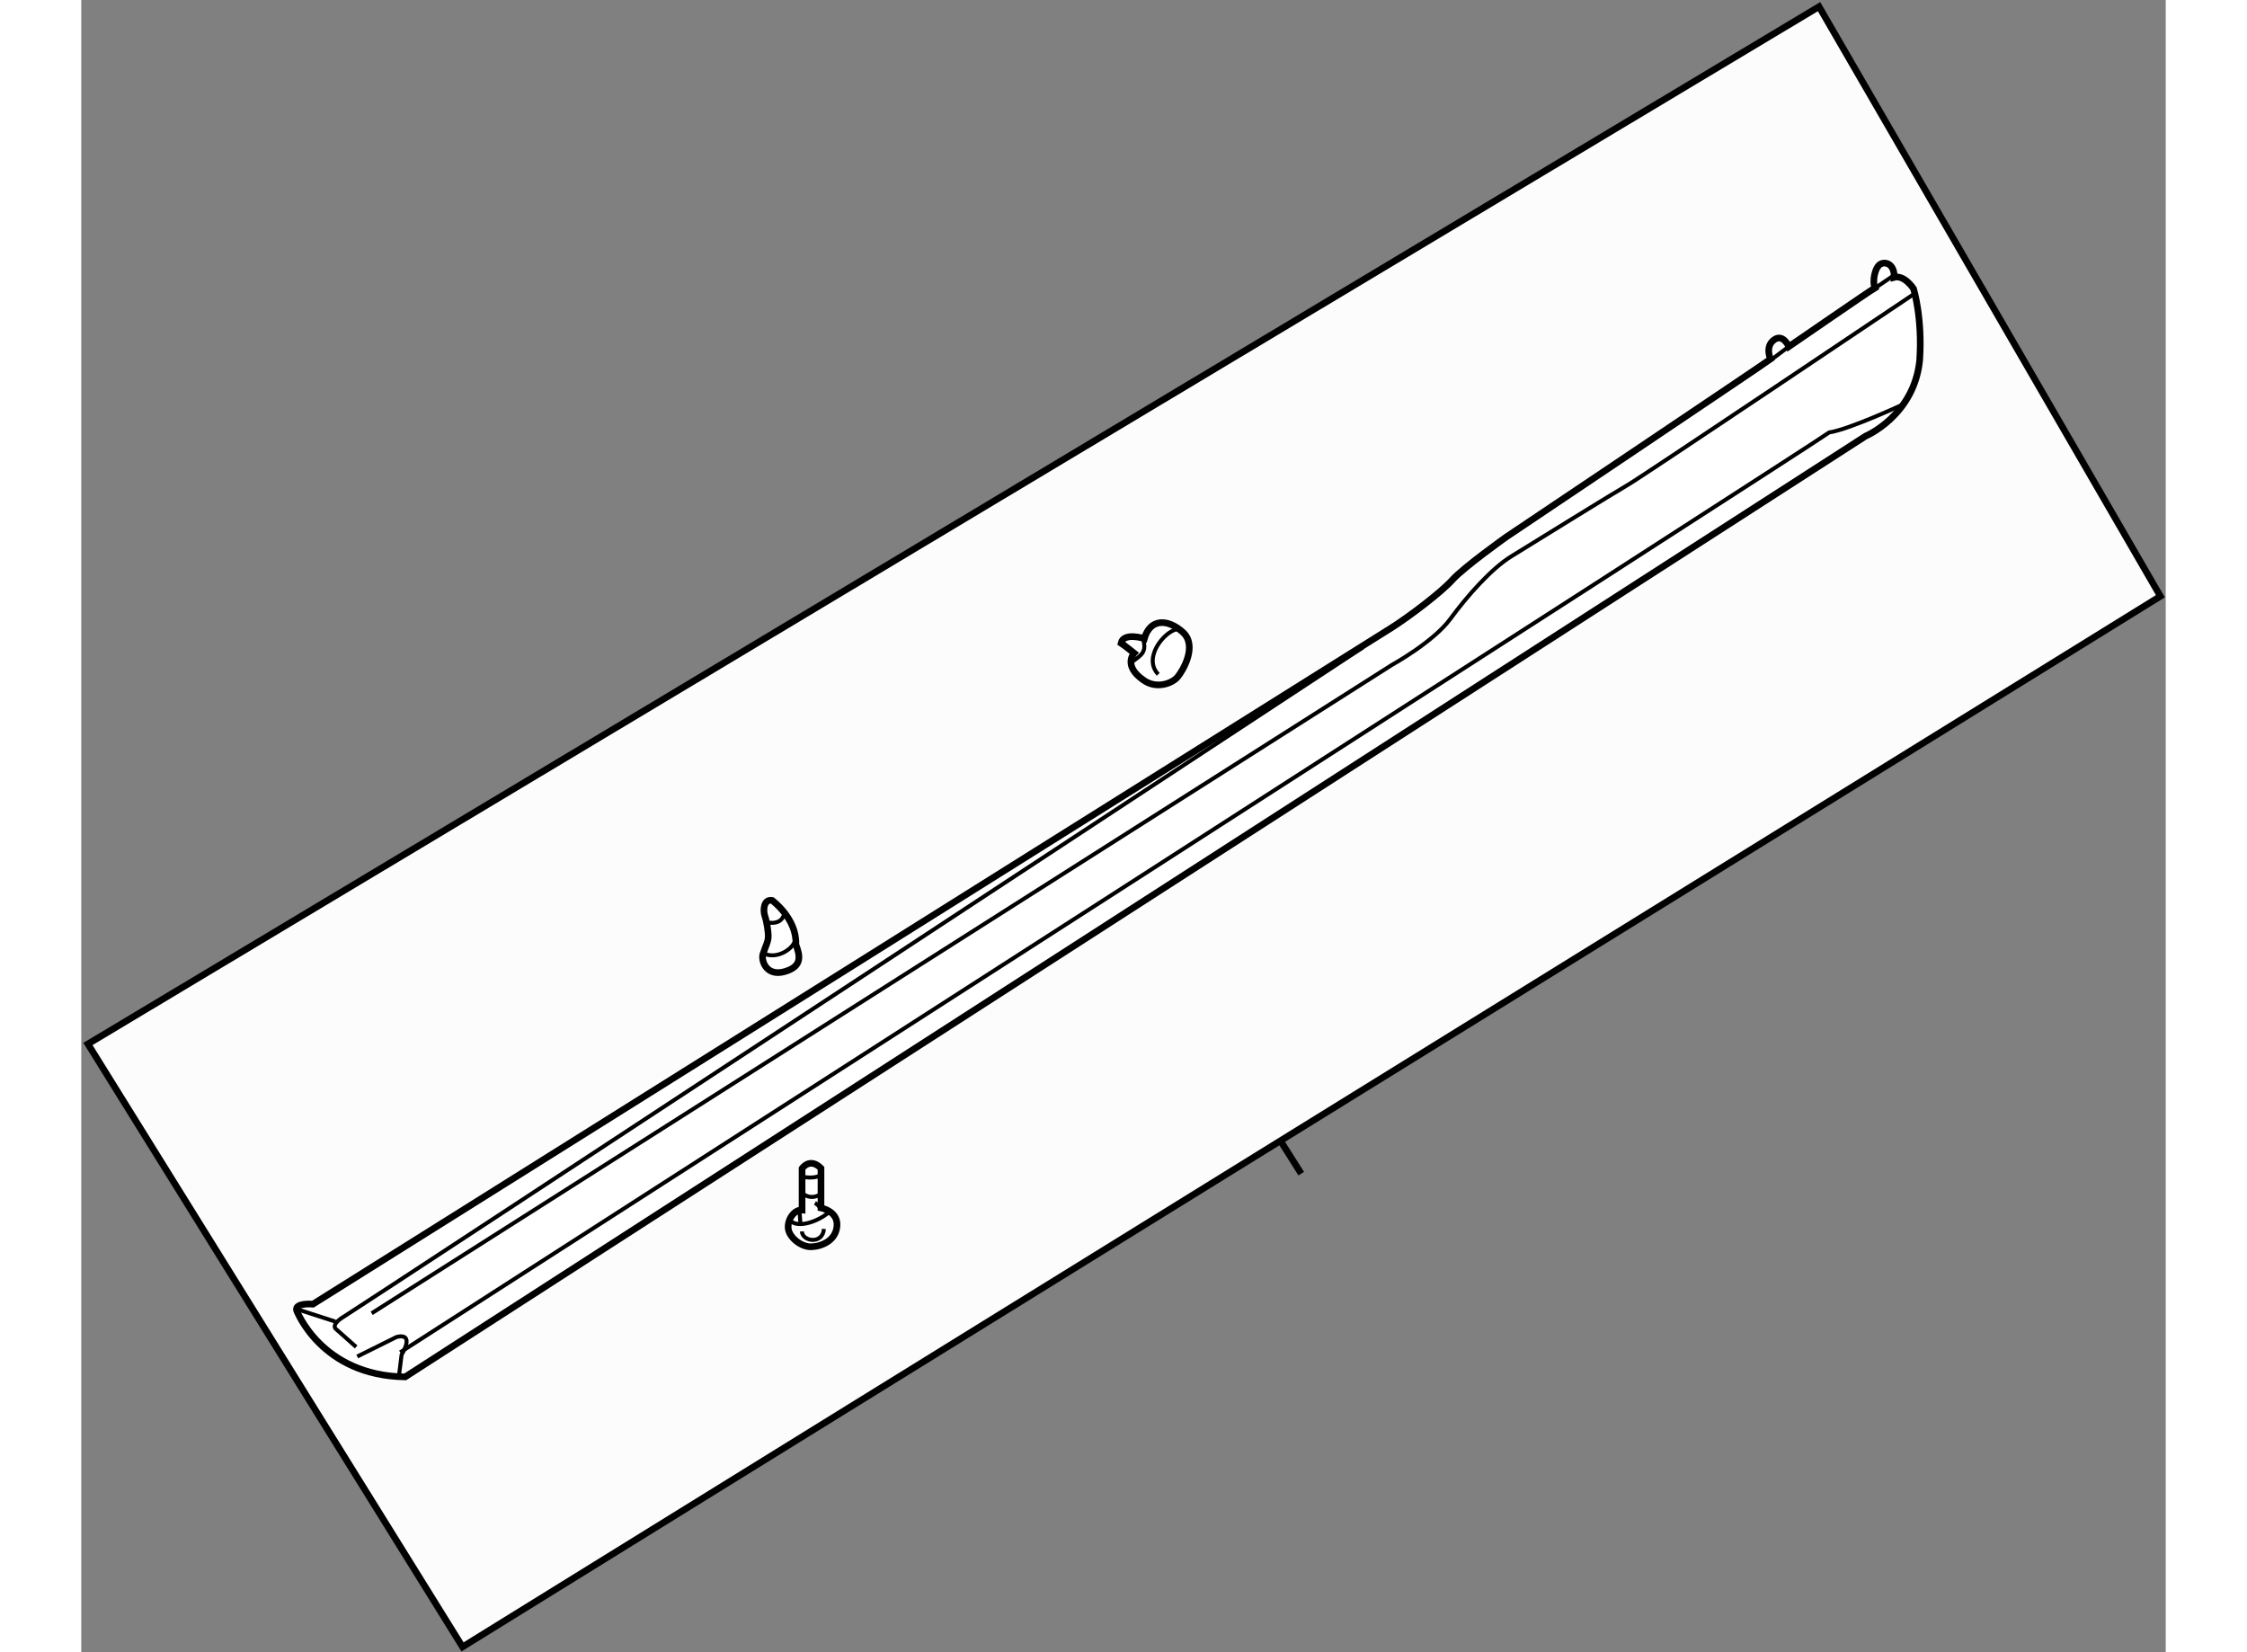 <?xml version="1.0" encoding="utf-8"?>
<!-- Generator: Adobe Illustrator 15.1.0, SVG Export Plug-In . SVG Version: 6.00 Build 0)  -->
<!DOCTYPE svg PUBLIC "-//W3C//DTD SVG 1.1//EN" "http://www.w3.org/Graphics/SVG/1.1/DTD/svg11.dtd">
<svg version="1.1" xmlns="http://www.w3.org/2000/svg" xmlns:xlink="http://www.w3.org/1999/xlink" x="0px" y="0px" width="244.8px"
	 height="180px" viewBox="51.833 41.5 156.734 124.234" enable-background="new 0 0 244.8 180" xml:space="preserve">
	
<rect x="51.833" y="41.5" width="156.734" height="124.234" fill="#808080" stroke="none"/>
	
<g><polygon fill="#FCFCFC" stroke="#000000" stroke-width="0.5" points="52.333,120 80.5,165.334 208.167,86.333 182.5,42 		"></polygon><line fill="#FCFCFC" stroke="#000000" stroke-width="0.5" x1="142.063" y1="127.375" x2="143.563" y2="129.75"></line></g><g><path fill="#FFFFFF" stroke="#000000" stroke-width="0.5" d="M68.016,140.016c0,0,1.828,4.922,8.172,5.016
			C79.688,142.75,186,74.292,186,74.292s3.625-1.521,4.063-5.667c0.229-3.229-0.458-5.417-0.458-5.417s-0.688-1.063-1.459-0.854
			c0.042-0.875-0.52-1.208-0.979-1.021s-0.688,1.333-0.459,1.813c-0.458,0.271-6.479,4.417-6.479,4.417s-0.439-1.021-1.126-0.5
			s-0.249,1.438-0.249,1.438c-0.646,0.479-19.917,13.406-19.917,13.406s-3.156,2.25-4,3.188s-3.188,2.719-4.563,3.594
			S69.25,139.563,69.25,139.563S67.906,139.438,68.016,140.016z"></path><line fill="none" stroke="#000000" stroke-width="0.3" x1="68.141" y1="139.969" x2="70.938" y2="140.875"></line><path fill="none" stroke="#000000" stroke-width="0.3" d="M72.5,142.781l-1.547-1.375c0,0-0.375-0.313,0.672-0.938
			s76.563-50.281,76.563-50.281"></path><path fill="none" stroke="#000000" stroke-width="0.3" d="M73.667,140.25l76.708-48.75c0,0,3.125-1.719,4.406-3.469
			s3.094-3.781,4.563-4.688s7.781-4.813,8.813-5.406s21.406-14.281,21.406-14.281"></path><line fill="none" stroke="#000000" stroke-width="0.3" x1="178.953" y1="68.516" x2="180.156" y2="67.609"></line><line fill="none" stroke="#000000" stroke-width="0.3" x1="186.813" y1="63.094" x2="188.078" y2="62.234"></line><path fill="none" stroke="#000000" stroke-width="0.3" d="M188.922,71.859c0,0-4.109,1.922-5.656,2.156
			c-1.313,0.969-107.453,69.172-107.453,69.172"></path><path fill="none" stroke="#000000" stroke-width="0.3" d="M72.583,143.5l2.938-1.459c0,0,1.437-0.479,0.396,1.334
			c-0.083,0.709-0.188,1.5-0.188,1.5"></path></g>



	
<g><path fill="#FFFFFF" stroke="#000000" stroke-width="0.5" d="M106.031,132.484v-3.125c0,0,0.578-0.859,1.422-0.016
			c0,0.922,0,2.984,0,2.984s1.281,0.234,1.203,1.344s-1.141,1.547-1.922,1.578s-1.719-0.734-1.75-1.438
			S105.5,132.438,106.031,132.484z"></path><path fill="none" stroke="#000000" stroke-width="0.3" d="M106.125,130c0,0,0.766,0.141,1.219-0.094"></path><path fill="none" stroke="#000000" stroke-width="0.3" d="M106.125,131.281c0.422,0.313,0.891,0.266,1.266,0.031"></path><path fill="none" stroke="#000000" stroke-width="0.3" d="M107,131.953c0,0,0.344,0.188,0.375,0.422"></path><line fill="none" stroke="#000000" stroke-width="0.3" x1="105.844" y1="132.625" x2="105.906" y2="133.484"></line><path fill="none" stroke="#000000" stroke-width="0.3" d="M105.172,133.313c0.609,0.547,2.078,0.016,2.828-0.625"></path><path fill="none" stroke="#000000" stroke-width="0.3" d="M106.016,134.094c0.047,0.781,1.578,0.984,1.656-0.188"></path></g>



	
<g><path fill="#FFFFFF" stroke="#000000" stroke-width="0.5" d="M103.781,109.203c0,0,1.875,1.375,1.781,3.313
			c0.297,0.797,0.547,1.656-0.859,2.047s-1.797-0.922-1.594-1.375c0.203-0.609,0.344-0.813,0.375-1.188s-0.109-1.219-0.25-1.625
			S103.125,109.094,103.781,109.203z"></path><path fill="none" stroke="#000000" stroke-width="0.3" d="M103.438,110.859c0.563,0.109,1.109-0.031,1.25-0.656"></path><path fill="none" stroke="#000000" stroke-width="0.3" d="M103.219,113.219c0.828,0.375,1.938-0.219,2.234-0.859"></path></g>



	
<g><path fill="#FFFFFF" stroke="#000000" stroke-width="0.5" d="M131.766,89.516c0,0-1.563-0.5-1.75,0.344
			C130.234,90,131,90.609,131,90.609s-0.875,0.938,0.703,2.031c0.953,0.688,2.141,0.266,2.563-0.234s1.5-2.359,0.406-3.359
			S132.219,87.953,131.766,89.516z"></path><path fill="none" stroke="#000000" stroke-width="0.3" d="M134.219,88.813c-0.953,0.172-2.594,2.156-1.406,3.391"></path><path fill="none" stroke="#000000" stroke-width="0.3" d="M131.688,89.594c0.266,0.984-0.188,1.172-0.813,1.656"></path></g>


</svg>